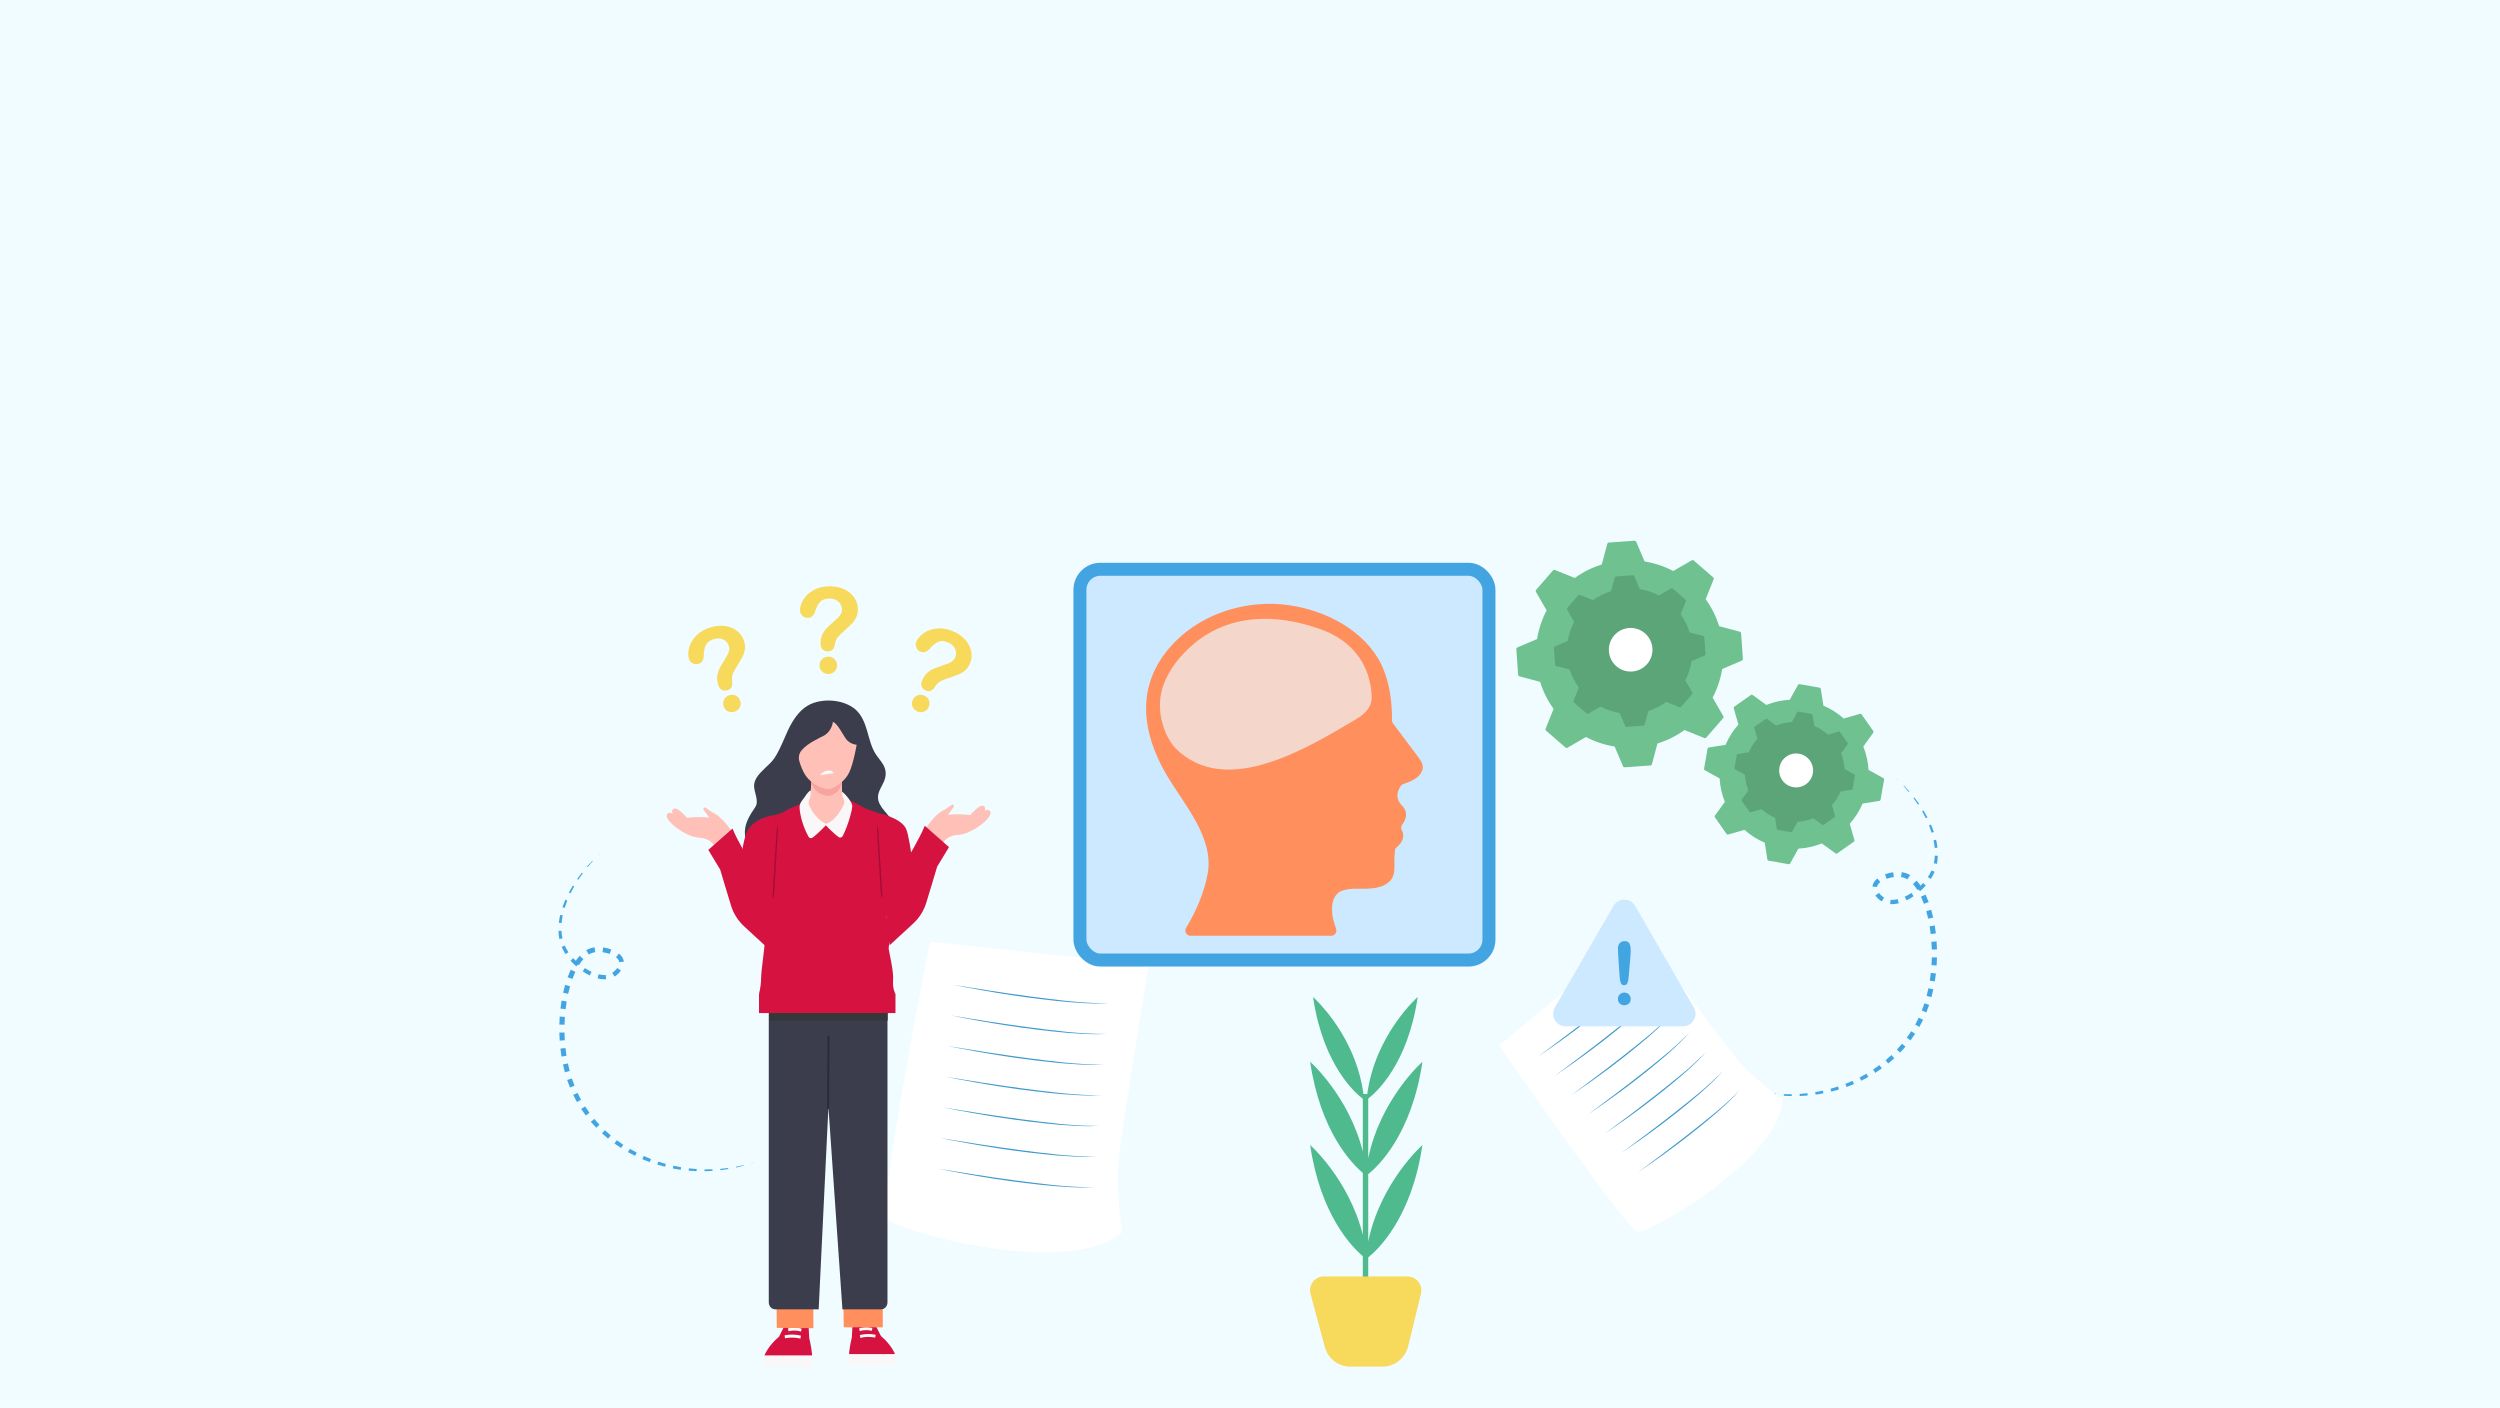 <?xml version="1.0" encoding="UTF-8"?>
<svg id="Layer_1" xmlns="http://www.w3.org/2000/svg" viewBox="0 0 1922.05 1082.35">
  <rect width="1922.05" height="1082.35" fill="#f0fcff"/>
  <g>
    <g>
      <g>
        <polygon points="580.5 893.47 577.66 894.44 577.62 894.32 580.5 893.47" fill="#42a5e2"/>
        <polygon points="571.83 896.2 565.91 897.66 565.78 897.04 571.73 895.82 571.83 896.2" fill="#42a5e2"/>
        <polygon points="559.92 898.81 553.87 899.67 553.77 898.64 559.79 897.99 559.92 898.81" fill="#42a5e2"/>
        <polygon points="547.79 900.22 541.68 900.47 541.68 899.05 547.73 899 547.79 900.22" fill="#42a5e2"/>
        <polygon points="535.56 900.41 529.44 900.04 529.63 898.25 535.64 898.8 535.56 900.41" fill="#42a5e2"/>
        <polygon points="523.35 899.36 517.3 898.35 517.73 896.26 523.65 897.39 523.35 899.36" fill="#42a5e2"/>
        <polygon points="511.31 897.03 505.39 895.4 506.12 893.09 511.88 894.82 511.31 897.03" fill="#42a5e2"/>
        <polygon points="499.56 893.45 493.83 891.21 494.91 888.74 500.46 891.06 499.56 893.45" fill="#42a5e2"/>
        <polygon points="488.24 888.64 482.79 885.77 484.24 883.25 489.5 886.13 488.24 888.64" fill="#42a5e2"/>
        <polygon points="477.51 882.6 472.4 879.14 474.24 876.63 479.15 880.08 477.51 882.6" fill="#42a5e2"/>
        <polygon points="467.5 875.39 462.83 871.36 465.08 868.93 469.55 872.91 467.5 875.39" fill="#42a5e2"/>
        <polygon points="458.4 867.05 454.24 862.47 456.89 860.24 460.86 864.7 458.4 867.05" fill="#42a5e2"/>
        <polygon points="450.38 857.63 446.82 852.57 449.82 850.62 453.2 855.54 450.38 857.63" fill="#42a5e2"/>
        <path d="M443.59,847.28l-1.47-2.73c-.5-.9-.96-1.83-1.42-2.76l3.34-1.59c.43.89.86,1.79,1.33,2.66l1.38,2.64-3.17,1.78Z" fill="#42a5e2"/>
        <polygon points="438.2 836.12 436.05 830.31 439.68 829.12 441.69 834.73 438.2 836.12" fill="#42a5e2"/>
        <polygon points="434.28 824.39 432.83 818.38 436.61 817.58 437.99 823.39 434.28 824.39" fill="#42a5e2"/>
        <polygon points="431.69 812.31 430.86 806.19 434.74 805.76 435.53 811.69 431.69 812.31" fill="#42a5e2"/>
        <polygon points="430.31 800.04 430.03 793.88 433.98 793.8 434.22 799.79 430.31 800.04" fill="#42a5e2"/>
        <polygon points="430.04 787.71 430.32 781.55 434.29 781.83 434 787.81 430.04 787.71" fill="#42a5e2"/>
        <polygon points="430.88 775.4 431.76 769.29 435.67 769.94 434.85 775.87 430.88 775.4" fill="#42a5e2"/>
        <polygon points="432.94 763.22 434.47 757.21 438.25 758.29 436.8 764.07 432.94 763.22" fill="#42a5e2"/>
        <polygon points="436.4 751.3 438.8 745.52 442.32 747.17 440.07 752.64 436.4 751.3" fill="#42a5e2"/>
        <path d="M441.81,739.97c1.13-1.79,2.39-3.53,3.84-5.14l2.86,2.58c-1.26,1.4-2.39,2.97-3.42,4.61l-3.28-2.05Z" fill="#42a5e2"/>
        <path d="M450.7,730.56c.97-.59,2-1.09,3.1-1.47,1.1-.39,2.23-.63,3.34-.77l.51,3.74c-1.81.24-3.41.83-4.95,1.78l-2-3.27Z" fill="#42a5e2"/>
        <path d="M463.7,728.39c2.14.3,4.24.82,6.28,1.57l-1.26,3.43c-1.77-.64-3.64-1.08-5.51-1.32l.49-3.68Z" fill="#42a5e2"/>
        <path d="M475.8,733.13c.9.71,1.75,1.55,2.46,2.59.35.52.66,1.09.9,1.72.26.62.35,1.31.44,1.97l-3.52.27c-.07-.34-.08-.67-.23-.99-.13-.32-.3-.65-.52-.96-.44-.64-1.05-1.24-1.74-1.77l2.22-2.82Z" fill="#42a5e2"/>
        <path d="M477.39,746.2c-1.32,1.86-2.98,3.42-4.92,4.61l-1.79-2.9c1.51-.95,2.86-2.23,3.86-3.69l2.85,1.98Z" fill="#42a5e2"/>
        <path d="M465.98,752.86c-2.25.16-4.45-.13-6.54-.66l.77-3.13c1.84.44,3.71.64,5.51.48l.26,3.31Z" fill="#42a5e2"/>
        <path d="M453.44,749.97c-1.9-.92-3.71-1.99-5.44-3.17l1.68-2.51c1.64,1.08,3.34,2.04,5.1,2.86l-1.34,2.82Z" fill="#42a5e2"/>
        <path d="M443.06,742.96c-1.57-1.38-3.05-2.85-4.44-4.41l2.09-1.89c1.33,1.45,2.75,2.82,4.25,4.09l-1.91,2.21Z" fill="#42a5e2"/>
        <path d="M434.79,733.57l-1.59-2.73c-.28-.45-.49-.93-.71-1.42l-.66-1.44,2.37-.99.63,1.31c.21.44.41.88.68,1.28l1.52,2.49-2.25,1.51Z" fill="#42a5e2"/>
        <path d="M430.05,721.93c-.4-2.06-.62-4.15-.68-6.23l2.29-.09c.1,1.97.35,3.92.77,5.83l-2.38.5Z" fill="#42a5e2"/>
        <path d="M429.64,709.47c.23-2.06.59-4.1,1.05-6.11l1.96.43c-.4,1.95-.7,3.92-.88,5.89l-2.14-.21Z" fill="#42a5e2"/>
        <polygon points="432.4 697.44 434.65 691.71 436.14 692.34 434.13 698 432.4 697.44" fill="#42a5e2"/>
        <polygon points="437.33 686.19 440.38 680.89 441.44 681.52 438.6 686.84 437.33 686.19" fill="#42a5e2"/>
        <polygon points="443.76 675.79 447.41 670.9 448.08 671.41 444.61 676.37 443.76 675.79" fill="#42a5e2"/>
        <polygon points="451.32 666.22 455.46 661.76 455.75 662.02 451.81 666.64 451.32 666.22" fill="#42a5e2"/>
        <polygon points="459.8 657.51 462.01 655.48 459.89 657.6 459.8 657.51" fill="#42a5e2"/>
      </g>
      <g>
        <polygon points="1338.71 835.7 1341.55 836.67 1341.59 836.55 1338.71 835.7" fill="#42a5e2"/>
        <polygon points="1347.39 838.43 1353.3 839.9 1353.43 839.27 1347.48 838.05 1347.39 838.43" fill="#42a5e2"/>
        <polygon points="1359.29 841.05 1365.34 841.9 1365.44 840.88 1359.42 840.22 1359.29 841.05" fill="#42a5e2"/>
        <polygon points="1371.43 842.45 1377.53 842.7 1377.53 841.28 1371.49 841.23 1371.43 842.45" fill="#42a5e2"/>
        <polygon points="1383.65 842.64 1389.77 842.27 1389.59 840.48 1383.57 841.03 1383.65 842.64" fill="#42a5e2"/>
        <polygon points="1395.86 841.6 1401.91 840.58 1401.48 838.49 1395.56 839.62 1395.86 841.6" fill="#42a5e2"/>
        <polygon points="1407.9 839.26 1413.82 837.63 1413.09 835.32 1407.33 837.06 1407.9 839.26" fill="#42a5e2"/>
        <polygon points="1419.65 835.69 1425.38 833.44 1424.3 830.97 1418.76 833.29 1419.65 835.69" fill="#42a5e2"/>
        <polygon points="1430.97 830.87 1436.42 828 1434.97 825.48 1429.71 828.37 1430.97 830.87" fill="#42a5e2"/>
        <polygon points="1441.71 824.84 1446.81 821.37 1444.97 818.87 1440.07 822.31 1441.71 824.84" fill="#42a5e2"/>
        <polygon points="1451.71 817.62 1456.39 813.59 1454.13 811.17 1449.66 815.15 1451.71 817.62" fill="#42a5e2"/>
        <polygon points="1460.81 809.28 1464.97 804.7 1462.33 802.47 1458.36 806.94 1460.81 809.28" fill="#42a5e2"/>
        <polygon points="1468.83 799.87 1472.39 794.8 1469.39 792.85 1466.01 797.77 1468.83 799.87" fill="#42a5e2"/>
        <path d="M1475.62,789.51l1.47-2.73c.5-.9.96-1.83,1.42-2.76l-3.34-1.59c-.43.89-.86,1.79-1.33,2.66l-1.38,2.64,3.17,1.78Z" fill="#42a5e2"/>
        <polygon points="1481.02 778.36 1483.16 772.55 1479.53 771.35 1477.52 776.96 1481.02 778.36" fill="#42a5e2"/>
        <polygon points="1484.94 766.62 1486.38 760.61 1482.6 759.81 1481.22 765.63 1484.94 766.62" fill="#42a5e2"/>
        <polygon points="1487.52 754.54 1488.36 748.42 1484.47 747.99 1483.68 753.93 1487.52 754.54" fill="#42a5e2"/>
        <polygon points="1488.91 742.28 1489.18 736.11 1485.23 736.04 1484.99 742.02 1488.91 742.28" fill="#42a5e2"/>
        <polygon points="1489.18 729.95 1488.9 723.78 1484.92 724.06 1485.21 730.04 1489.18 729.95" fill="#42a5e2"/>
        <polygon points="1488.33 717.64 1487.46 711.52 1483.54 712.17 1484.36 718.1 1488.33 717.64" fill="#42a5e2"/>
        <polygon points="1486.27 705.45 1484.74 699.44 1480.96 700.52 1482.41 706.31 1486.27 705.45" fill="#42a5e2"/>
        <polygon points="1482.81 693.53 1480.41 687.75 1476.89 689.41 1479.14 694.87 1482.81 693.53" fill="#42a5e2"/>
        <path d="M1477.41,682.2c-1.13-1.79-2.39-3.53-3.84-5.14l-2.86,2.58c1.26,1.4,2.39,2.97,3.42,4.61l3.28-2.05Z" fill="#42a5e2"/>
        <path d="M1468.51,672.79c-.97-.59-2-1.09-3.1-1.47-1.1-.39-2.23-.63-3.34-.77l-.51,3.74c1.81.24,3.41.83,4.95,1.78l2-3.27Z" fill="#42a5e2"/>
        <path d="M1455.51,670.62c-2.14.3-4.24.82-6.28,1.57l1.26,3.43c1.77-.64,3.64-1.08,5.51-1.32l-.49-3.68Z" fill="#42a5e2"/>
        <path d="M1443.41,675.36c-.9.71-1.75,1.55-2.46,2.59-.35.52-.66,1.09-.9,1.72-.26.62-.35,1.31-.44,1.97l3.52.27c.07-.34.08-.67.23-.99.13-.32.3-.65.52-.96.44-.64,1.05-1.24,1.74-1.77l-2.22-2.82Z" fill="#42a5e2"/>
        <path d="M1441.82,688.43c1.32,1.86,2.98,3.42,4.92,4.61l1.79-2.9c-1.51-.95-2.86-2.23-3.86-3.69l-2.85,1.98Z" fill="#42a5e2"/>
        <path d="M1453.23,695.1c2.25.16,4.45-.13,6.54-.66l-.77-3.13c-1.84.44-3.71.64-5.51.48l-.26,3.31Z" fill="#42a5e2"/>
        <path d="M1465.77,692.2c1.9-.92,3.71-1.99,5.44-3.17l-1.68-2.51c-1.64,1.08-3.34,2.04-5.1,2.86l1.34,2.82Z" fill="#42a5e2"/>
        <path d="M1476.16,685.19c1.57-1.38,3.05-2.85,4.44-4.41l-2.09-1.89c-1.33,1.45-2.75,2.82-4.25,4.09l1.91,2.21Z" fill="#42a5e2"/>
        <path d="M1484.42,675.8l1.59-2.73c.28-.45.49-.93.71-1.42l.66-1.44-2.37-.99-.63,1.31c-.21.44-.41.88-.68,1.28l-1.52,2.49,2.25,1.51Z" fill="#42a5e2"/>
        <path d="M1489.16,664.16c.4-2.06.62-4.15.68-6.23l-2.29-.09c-.1,1.97-.35,3.92-.77,5.83l2.38.5Z" fill="#42a5e2"/>
        <path d="M1489.58,651.71c-.23-2.06-.59-4.1-1.05-6.11l-1.96.43c.4,1.95.7,3.92.88,5.89l2.14-.21Z" fill="#42a5e2"/>
        <polygon points="1486.81 639.67 1484.57 633.94 1483.07 634.57 1485.08 640.23 1486.81 639.67" fill="#42a5e2"/>
        <polygon points="1481.88 628.42 1478.83 623.12 1477.77 623.75 1480.62 629.07 1481.88 628.42" fill="#42a5e2"/>
        <polygon points="1475.45 618.02 1471.8 613.13 1471.13 613.64 1474.6 618.61 1475.45 618.02" fill="#42a5e2"/>
        <polygon points="1467.9 608.45 1463.75 603.99 1463.46 604.26 1467.41 608.87 1467.9 608.45" fill="#42a5e2"/>
        <polygon points="1459.41 599.74 1457.2 597.71 1459.32 599.83 1459.41 599.74" fill="#42a5e2"/>
      </g>
    </g>
    <g>
      <g>
        <path d="M714.98,723.97s-40.04,203.75-33.83,212.72c6.22,8.97,141.32,47.42,181.74,10.36,0,0-5.38-31.04-2.73-56.43,2.65-25.4,23.03-148.74,23.03-148.74l-168.21-17.91Z" fill="#fff"/>
        <g>
          <path d="M731.99,757.01c19.46,3.14,40.58,6.54,60.04,9.11,20.05,2.6,40.18,5.36,60.43,5.2-2.53.09-5.06.21-7.59.24-7.1-.02-15.74-.47-22.77-1.09-30.27-2.69-60.32-7.53-90.11-13.47h0Z" fill="#3e99cc"/>
          <path d="M730.09,780.58c19.46,3.14,40.58,6.54,60.04,9.11,20.05,2.6,40.18,5.36,60.43,5.2-2.53.09-5.06.21-7.59.24-7.1-.02-15.74-.47-22.77-1.09-30.27-2.69-60.32-7.53-90.11-13.47h0Z" fill="#3e99cc"/>
          <path d="M728.19,804.15c19.46,3.14,40.58,6.54,60.04,9.11,20.05,2.6,40.18,5.36,60.43,5.2-2.53.09-5.06.21-7.59.24-7.1-.02-15.74-.47-22.77-1.08-30.27-2.69-60.32-7.53-90.11-13.47h0Z" fill="#3e99cc"/>
          <path d="M726.3,827.73c19.46,3.14,40.58,6.54,60.04,9.11,20.05,2.6,40.18,5.36,60.43,5.2-2.53.09-5.06.21-7.59.24-7.1-.02-15.74-.47-22.77-1.08-30.27-2.69-60.32-7.53-90.11-13.47h0Z" fill="#3e99cc"/>
          <path d="M724.4,851.3c19.46,3.14,40.58,6.54,60.04,9.11,20.05,2.6,40.18,5.36,60.43,5.2-2.53.09-5.06.21-7.59.24-7.1-.02-15.74-.47-22.77-1.08-30.27-2.69-60.32-7.53-90.11-13.47h0Z" fill="#3e99cc"/>
          <path d="M722.51,874.88c19.46,3.14,40.58,6.54,60.04,9.11,20.05,2.6,40.18,5.36,60.43,5.2-2.53.09-5.06.21-7.59.24-7.1-.02-15.74-.47-22.77-1.08-30.27-2.69-60.32-7.53-90.11-13.47h0Z" fill="#3e99cc"/>
          <path d="M720.61,898.45c19.46,3.14,40.58,6.54,60.04,9.11,20.05,2.6,40.18,5.36,60.43,5.2-2.53.09-5.06.21-7.59.24-7.1-.02-15.74-.47-22.77-1.08-30.27-2.69-60.32-7.53-90.11-13.47h0Z" fill="#3e99cc"/>
        </g>
      </g>
      <g>
        <path d="M1152.53,803.72s97.65,141.67,106.57,143.18c8.92,1.51,109.91-56.36,111.33-101.78,0,0-21.52-14.77-35.05-31.04-13.53-16.27-74.88-99.75-74.88-99.75l-107.98,89.39Z" fill="#fff"/>
        <g>
          <path d="M1181.96,812.76c13.08-9.77,27.32-20.34,40.1-30.4,13.15-10.38,26.44-20.71,38.11-32.76-1.4,1.56-2.79,3.13-4.24,4.66-4.1,4.22-9.37,9.09-13.79,12.91-19.09,16.42-39.36,31.44-60.18,45.59h0Z" fill="#3e99cc"/>
          <path d="M1194.84,827.53c13.08-9.77,27.32-20.34,40.1-30.4,13.15-10.38,26.44-20.71,38.11-32.76-1.4,1.56-2.79,3.13-4.24,4.66-4.1,4.22-9.37,9.09-13.79,12.91-19.09,16.42-39.36,31.44-60.18,45.59h0Z" fill="#3e99cc"/>
          <path d="M1207.72,842.29c13.08-9.77,27.32-20.34,40.1-30.4,13.15-10.38,26.44-20.71,38.11-32.76-1.4,1.56-2.79,3.13-4.24,4.66-4.1,4.22-9.37,9.09-13.79,12.91-19.09,16.42-39.36,31.44-60.18,45.59h0Z" fill="#3e99cc"/>
          <path d="M1220.61,857.06c13.08-9.77,27.32-20.34,40.1-30.4,13.15-10.38,26.44-20.71,38.11-32.76-1.4,1.56-2.79,3.13-4.24,4.66-4.1,4.22-9.37,9.09-13.79,12.91-19.09,16.42-39.36,31.44-60.18,45.59h0Z" fill="#3e99cc"/>
          <path d="M1233.49,871.83c13.08-9.77,27.32-20.34,40.1-30.4,13.15-10.38,26.44-20.71,38.11-32.76-1.4,1.56-2.79,3.13-4.24,4.66-4.1,4.22-9.37,9.09-13.79,12.91-19.09,16.42-39.36,31.44-60.18,45.59h0Z" fill="#3e99cc"/>
          <path d="M1246.37,886.6c13.08-9.77,27.32-20.34,40.1-30.4,13.15-10.38,26.44-20.71,38.11-32.76-1.4,1.56-2.79,3.13-4.24,4.66-4.1,4.22-9.37,9.09-13.79,12.91-19.09,16.42-39.36,31.44-60.18,45.59h0Z" fill="#3e99cc"/>
          <path d="M1259.26,901.37c13.08-9.77,27.32-20.34,40.1-30.4,13.15-10.38,26.44-20.71,38.11-32.76-1.4,1.56-2.79,3.13-4.24,4.66-4.1,4.22-9.37,9.09-13.79,12.91-19.09,16.42-39.36,31.44-60.18,45.59h0Z" fill="#3e99cc"/>
        </g>
      </g>
    </g>
    <g>
      <path d="M1240.48,696.48l-45.11,78.13c-3.7,6.41.93,14.43,8.33,14.43h90.21c7.4,0,12.03-8.01,8.33-14.43l-45.11-78.13c-3.7-6.41-12.96-6.41-16.66,0Z" fill="#cce9ff"/>
      <path d="M1245.23,751.43l-1.04-15.6c-.2-3.04-.29-5.22-.29-6.55,0-1.8.47-3.21,1.42-4.22s2.19-1.51,3.73-1.51c1.87,0,3.12.65,3.75,1.94.63,1.29.94,3.15.94,5.59,0,1.43-.08,2.89-.23,4.36l-1.4,16.06c-.15,1.91-.48,3.38-.98,4.4-.5,1.02-1.33,1.53-2.48,1.53s-1.99-.49-2.44-1.48c-.46-.99-.78-2.49-.98-4.51ZM1248.84,772.86c-1.32,0-2.48-.43-3.47-1.29-.99-.86-1.48-2.06-1.48-3.6,0-1.35.47-2.49,1.42-3.44s2.1-1.42,3.47-1.42,2.54.47,3.5,1.42c.97.94,1.45,2.09,1.45,3.44,0,1.52-.49,2.72-1.47,3.58-.98.87-2.12,1.3-3.42,1.3Z" fill="#42a5e2"/>
    </g>
    <g>
      <g>
        <g>
          <g>
            <g>
              <rect x="652.83" y="1041.05" width="35.27" height="8.33" fill="#f9f7f7"/>
              <path d="M654.91,1028.2l.58-10.91s3.25-3.3,7.89-3.3,8.93,3.3,8.93,3.3l4.99,9.89c8.12,6.79,10.79,13.87,10.79,13.87h-35.27v-.89c.58-6.02,2.09-11.96,2.09-11.96Z" fill="#d61241"/>
            </g>
            <path d="M661.43,1028.6c6.27-1.56,11.33-.23,11.39-.21l.41-2.15c-.22-.06-5.51-1.46-12.16.2l.37,2.16Z" fill="#fcfcfc"/>
            <path d="M660.96,1023.36c5.11-1.52,9.23-.19,9.28-.18l.49-2.13c-.19-.06-4.64-1.49-10.21.17l.44,2.14Z" fill="#fcfcfc"/>
          </g>
          <path d="M678.6,995.14l.11,25.35-30.04-.04-.31-25.47c5.19-.08,24.02.07,30.23.17Z" fill="#ff8f5c"/>
          <g>
            <g>
              <rect x="587.73" y="1042.06" width="36.58" height="8.64" fill="#f9f7f7"/>
              <path d="M622.14,1028.73l-.6-11.31s-3.37-3.43-8.18-3.43-9.27,3.43-9.27,3.43l-5.17,10.26c-8.42,7.04-11.19,14.38-11.19,14.38h36.58v-.93c-.6-6.24-2.17-12.4-2.17-12.4Z" fill="#d61241"/>
            </g>
            <path d="M615.39,1029.14c-6.5-1.62-11.75-.23-11.81-.22l-.42-2.23c.23-.06,5.71-1.52,12.62.21l-.39,2.24Z" fill="#fffffe"/>
            <path d="M615.86,1023.71c-5.3-1.58-9.58-.2-9.62-.19l-.51-2.21c.19-.06,4.81-1.55,10.59.17l-.46,2.22Z" fill="#fffffe"/>
          </g>
          <path d="M625.27,997.69l.09,23.46-28.14-.27-.27-23.39c4.58-.07,22.84.11,28.32.2Z" fill="#ff8f5c"/>
          <g>
            <path d="M677.43,1006.63h-29.76l-10.76-155.41-7.5,155.41h-33.49c-2.69,0-4.87-2.4-4.87-5.36v-228.82c0-2.96,2.18-5.36,4.87-5.36h81.51c2.69,0,4.87,2.4,4.87,5.36v228.82c0,2.96-2.18,5.36-4.87,5.36Z" fill="#3b3d4c"/>
            <line x1="636.96" y1="796.16" x2="636.66" y2="852.48" fill="none" stroke="#2b2b35" stroke-miterlimit="10" stroke-width="1.5"/>
            <path d="M596.61,767.23h80.5c2.96,0,5.37,2.41,5.37,5.37v12.05h-91.24v-12.05c0-2.96,2.41-5.37,5.37-5.37Z" fill="#35383a"/>
          </g>
        </g>
        <g>
          <path d="M620.89,542.56c-6.94,4.15-11.65,11.58-15.14,19.02-2.81,5.99-5.12,12.23-8.38,18.01-1.55,2.74-3.21,5.27-5.5,7.4-2.42,2.25-4.87,4.64-7.15,7.03-2.42,2.53-4.53,5.6-4.9,9.08-.63,5.89,4.32,12.39.66,17.72-3.8,5.53-7.58,11.49-7.82,18.41-.26,7.5,3.87,14.66,9.55,19.56s12.79,7.83,19.93,10.14c12.86,4.18,26.51,6.63,39.94,5.04,13.43-1.59,26.67-7.54,35.3-17.96,2.83-3.41,5.52-6.28,7.52-10.24,1.99-3.96,2.91-8.65,1.53-12.86-1.22-3.71-4.05-6.61-6.56-9.6-2.51-2.99-4.88-6.47-4.86-10.38.02-4.54,3.07-8.3,4.7-12.34,1.81-4.49,1.69-8.79-.85-12.99-1.66-2.75-3.88-5.13-5.61-7.84-3.39-5.3-4.78-11.59-6.53-17.63-1.75-6.04-4.08-12.23-8.77-16.43-8.49-7.61-23.58-8.97-33.88-4.73-1.1.45-2.15.98-3.15,1.58Z" fill="#3b3d4c"/>
          <path d="M596.31,626.52s-13.96.94-20.85,10.86c-6.88,9.92-8.1,55.07-8.1,55.07,0,0,34.01,9.31,33.81,8.5-.2-.81-4.87-74.43-4.87-74.43Z" fill="#d61241"/>
          <path d="M675.68,625.16s17.09,3.68,20.91,12.02c3.82,8.34,8,52.84,8,52.84l-36.85,21.9,7.94-86.77Z" fill="#d61241"/>
          <g>
            <path d="M583.54,764.06v14.83h104.92v-14.83s-61.22-20.6-104.92,0Z" fill="#d61241"/>
            <path d="M621.59,613.75s-5.96,4.31-9.22,5.67c-3.26,1.36-5.46,1.94-8.18,3.85-2.72,1.9-7.88,3.26-7.88,3.26,0,0,.36,53.37-1.09,63.06-1.44,9.69-8.43,22.56-9.24,27.45-.82,4.89,1.9,4.08,1.9,7.88s-2.73,21.41-2.73,27.38-1.62,11.76-1.62,11.76h104.92s-2.37-3.62-1.83-10.41c.54-6.8-2.79-20.3-3.34-23.84-.54-3.53,2.99-9.24,1.09-16.04-1.9-6.8-4.62-11.69-4.62-17.12s-4.08-71.49-4.08-71.49c0,0-5.84-1.73-9.88-3.4-2.39-.98-4.87-3.19-15.94-8.02-14.41,4.35-28.27,0-28.27,0Z" fill="#d61241"/>
            <path d="M678.1,684.24c-.09-1.73-.19-3.46-.28-5.18-.19-3.53-.4-7.06-.62-10.6-.43-7.07-.91-14.13-1.37-21.19-.13-1.95-.24-3.91-.38-5.86-.14-1.98-.23-3.98-.59-5.94-.06-.33-.53-.22-.55.07-.11,1.8.02,3.61.11,5.41.09,1.73.2,3.46.3,5.18.2,3.53.42,7.06.61,10.6.39,7.07.8,14.13,1.28,21.19.13,1.95.27,3.91.4,5.86l.2,2.93c.07,1.01.1,2.04.36,3.02.11.41.64.27.69-.09.23-1.76-.05-3.64-.15-5.41Z" fill="#a30d38"/>
          </g>
          <path d="M687.42,686.55c1.83-10.66,16.53-37.04,21.69-45.01,2.27-4.91,9.78-16.1,17.88-19.42l4.64-3.28c1.03-.73,2.29.54,1.56,1.56l-4.35,6.1c8.49-1.12,17.06.13,17.06.13,0,0,6.44-7.42,9.41-7.19,3.25.25,1.67,4.01,1.67,4.01,0,0,2.21-1.67,4.04.07,4.18,3.97-14.34,18.45-25.09,18.39-2.08-.01-10.03,1.71-11.8,8.28-5.14,19.07-12.07,58.36-27.63,58.44-11.18.06-10.52-13.77-9.09-22.07Z" fill="#ffc0b8"/>
          <g>
            <g>
              <path d="M624.64,607.72c-1.62-.72-3.96,1.8-5.22,3.96-1.26,2.16-4.5,5.04-4.68,8.28-.17,3.06,1.26,13.16,6.87,23.36.61,1.11,2.05,1.43,3.08.69,3.9-2.79,10.21-9.48,10.21-9.48,0,0,5.64,6.04,9.87,9.03,1.04.74,2.5.39,3.09-.74,4.3-8.32,7.38-20.23,7.38-23.23,0-3.24-7.92-12.78-10.8-12.24-2.88.54-19.79.36-19.79.36Z" fill="#f9f7f7"/>
              <path d="M648.55,618.99c-2.15,4.41-6.82,12.29-13.43,14.38-6.59-2.82-10.79-9.58-12.83-13.71-.78-1.58-.78-3.43.01-5,.39-.77.73-1.9.84-3.54.11-1.54.23-3.7.35-5.88.23-4.19.43-8.43.43-8.43h23.49s-.14,5.31-.09,9.62c.02,2.08.09,3.93.25,4.84.17,1.03.53,1.93.92,2.66.83,1.57.85,3.45.07,5.05Z" fill="#ffc0b8"/>
              <path d="M638.7,611.54c-.74.21-1.47.34-2.18.37-2.02-.26-3.91-.84-5.62-1.62-4.52-2.03-7.32-6.63-7.07-11.58.06-1.16.09-1.89.09-1.89h23.49s-.04,1.4-.07,3.34c-.08,5.28-3.57,9.95-8.65,11.38Z" fill="#f7a39f"/>
            </g>
            <g>
              <path d="M616.29,576.84c-1.95,2.3-2.6,5.45-1.75,8.35.94,3.23,2.6,7.93,5.06,11.4,4.13,5.82,12.1,10.04,16.98,10.04s13.04-5.91,16.32-12.76c3.28-6.85,5.72-21.29,5.72-21.29,0,0-5.53-.28-8.63-5.07-3.1-4.78-6.38-11.35-9.66-12.57-.19,3-2.44,8.16-6.66,10.51-3.38,1.88-12.49,5.63-17.38,11.39Z" fill="#ffc0b8"/>
              <path d="M630.57,596.02l10.52-1.65s-1.14-2.18-4.06-2.03c-4.76.25-6.47,3.68-6.47,3.68Z" fill="#f9f7f7"/>
            </g>
          </g>
        </g>
        <path d="M679.54,690.71l4.48,35.95,18-16.57c4.79-4.41,8.3-10.02,10.18-16.25l8.27-27.48,9.12-15.08-18.6-16.41c-4.17,10.02-12.06,23.31-20.94,38.18,1.31.9-10.5,15.6-10.5,17.67Z" fill="#d61241"/>
        <path d="M586.73,688.7c-1.83-10.66-16.53-37.04-21.69-45.01-2.27-4.91-9.78-16.1-17.88-19.42l-4.64-3.28c-1.03-.73-2.29.54-1.56,1.56l4.35,6.1c-8.49-1.12-17.06.13-17.06.13,0,0-6.44-7.42-9.41-7.19-3.25.25-1.67,4.01-1.67,4.01,0,0-2.21-1.67-4.04.07-4.18,3.97,14.34,18.45,25.09,18.39,2.08-.01,10.03,1.71,11.8,8.28,5.14,19.07,12.07,58.36,27.63,58.44,11.18.06,10.52-13.77,9.09-22.07Z" fill="#ffc0b8"/>
        <path d="M594.24,684.35c.09-1.73.19-3.46.28-5.18.19-3.53.4-7.06.62-10.6.43-7.07.91-14.13,1.37-21.19.13-1.95.24-3.91.38-5.86.14-1.98.23-3.98.59-5.94.06-.33.53-.22.55.07.11,1.8-.02,3.61-.11,5.41-.09,1.73-.2,3.46-.3,5.18-.2,3.53-.42,7.06-.61,10.6-.39,7.07-.8,14.13-1.28,21.19-.13,1.95-.27,3.91-.4,5.86l-.2,2.93c-.07,1.01-.1,2.04-.36,3.02-.11.41-.64.27-.69-.09-.23-1.76.05-3.64.15-5.41Z" fill="#a30d38"/>
        <path d="M594.61,692.85l-4.48,35.95-18-16.57c-4.79-4.41-8.3-10.02-10.18-16.25l-8.27-27.48-9.12-15.08,18.6-16.41c4.17,10.02,12.06,23.31,20.94,38.18-1.31.9,10.5,15.6,10.5,17.67Z" fill="#d61241"/>
      </g>
      <path d="M529.74,506.79c-.82-2.7-.78-5.7.11-8.99.89-3.29,2.73-6.36,5.5-9.18,2.77-2.83,6.38-4.91,10.81-6.26,4.12-1.25,7.99-1.59,11.6-1.03,3.61.56,6.68,1.89,9.19,3.98,2.51,2.09,4.23,4.67,5.16,7.74.73,2.42.88,4.68.45,6.8-.43,2.12-1.12,4.04-2.07,5.77-.95,1.73-2.7,4.69-5.25,8.87-.7,1.17-1.24,2.18-1.62,3.03-.38.84-.63,1.59-.74,2.23-.12.64-.17,1.26-.16,1.86.01.6.07,1.65.18,3.13.36,3.12-.89,5.11-3.73,5.97-1.48.45-2.87.34-4.17-.32-1.3-.66-2.24-1.94-2.82-3.85-.72-2.39-.98-4.57-.77-6.54.21-1.97.72-3.8,1.54-5.49.82-1.69,1.99-3.76,3.52-6.21,1.34-2.14,2.29-3.74,2.85-4.8.56-1.06.97-2.16,1.23-3.33.25-1.16.2-2.33-.15-3.49-.69-2.27-2.12-3.94-4.28-4.98-2.17-1.05-4.58-1.17-7.25-.36-3.13.95-5.19,2.43-6.19,4.46-1,2.03-1.54,4.73-1.64,8.11,0,3.5-1.34,5.67-4.04,6.48-1.59.48-3.1.33-4.54-.46-1.43-.79-2.35-1.84-2.75-3.15ZM564.7,547.2c-1.73.53-3.42.42-5.05-.31-1.63-.73-2.76-2.1-3.37-4.12-.54-1.79-.37-3.49.51-5.09.88-1.6,2.23-2.68,4.05-3.23,1.79-.54,3.48-.39,5.07.46,1.59.85,2.66,2.17,3.2,3.96.6,1.99.44,3.75-.5,5.27-.93,1.52-2.24,2.54-3.92,3.05Z" fill="#f7d95c"/>
      <path d="M615.04,469.42c0-2.82.89-5.68,2.7-8.58,1.8-2.9,4.44-5.3,7.91-7.21,3.47-1.91,7.52-2.87,12.15-2.88,4.31,0,8.11.78,11.41,2.36,3.3,1.58,5.85,3.74,7.65,6.46,1.8,2.73,2.71,5.7,2.72,8.9,0,2.52-.5,4.74-1.52,6.64-1.02,1.9-2.23,3.55-3.64,4.93-1.41,1.38-3.93,3.71-7.58,6.99-1.01.92-1.82,1.73-2.42,2.43-.61.7-1.06,1.34-1.35,1.92-.3.58-.52,1.16-.69,1.74-.16.58-.4,1.6-.73,3.05-.56,3.09-2.32,4.64-5.29,4.64-1.54,0-2.84-.5-3.9-1.5-1.06-1.01-1.59-2.5-1.59-4.49,0-2.49.37-4.66,1.14-6.48.77-1.83,1.79-3.43,3.06-4.82,1.27-1.38,2.99-3.03,5.16-4.93,1.9-1.67,3.27-2.93,4.11-3.77.84-.85,1.55-1.79,2.13-2.83.58-1.04.86-2.17.86-3.39,0-2.38-.89-4.38-2.66-6.01-1.77-1.63-4.05-2.44-6.84-2.43-3.27,0-5.67.84-7.21,2.49-1.54,1.65-2.84,4.08-3.9,7.29-1,3.36-2.91,5.04-5.73,5.05-1.66,0-3.07-.58-4.21-1.75-1.15-1.17-1.72-2.44-1.72-3.8ZM636.89,518.18c-1.81,0-3.39-.58-4.75-1.75-1.35-1.17-2.03-2.81-2.04-4.92,0-1.87.64-3.45,1.95-4.73,1.3-1.28,2.9-1.92,4.81-1.93,1.87,0,3.45.63,4.73,1.9,1.28,1.27,1.92,2.85,1.93,4.72,0,2.08-.66,3.71-1.99,4.9-1.33,1.19-2.88,1.79-4.63,1.79Z" fill="#f7d95c"/>
      <path d="M705.32,546.99c-1.67-.71-2.89-1.87-3.68-3.47-.79-1.61-.77-3.38.06-5.32.73-1.72,1.95-2.92,3.65-3.58,1.7-.67,3.43-.63,5.18.11,1.72.73,2.92,1.93,3.6,3.61.68,1.67.65,3.37-.08,5.09-.81,1.91-2.06,3.16-3.76,3.73-1.69.57-3.35.52-4.96-.17ZM704.37,493.56c1.1-2.6,3.05-4.88,5.85-6.83,2.8-1.96,6.17-3.13,10.11-3.53,3.94-.39,8.04.31,12.31,2.12,3.96,1.68,7.15,3.9,9.57,6.65,2.41,2.75,3.91,5.73,4.5,8.95.59,3.22.25,6.3-1,9.25-.99,2.32-2.32,4.16-4,5.51-1.69,1.35-3.45,2.38-5.29,3.1-1.84.72-5.08,1.87-9.71,3.45-1.29.45-2.35.88-3.18,1.29-.83.4-1.5.81-2,1.23-.5.42-.94.86-1.31,1.33-.38.47-1,1.31-1.87,2.52-1.73,2.62-3.95,3.35-6.69,2.2-1.42-.6-2.42-1.58-3-2.92-.58-1.34-.48-2.93.3-4.76.97-2.3,2.17-4.13,3.6-5.51,1.42-1.38,2.99-2.46,4.71-3.23,1.71-.77,3.94-1.61,6.68-2.51,2.4-.79,4.15-1.41,5.26-1.86,1.11-.45,2.13-1.04,3.07-1.77.94-.73,1.65-1.66,2.12-2.78.93-2.19.9-4.38-.09-6.57-.99-2.19-2.77-3.83-5.34-4.92-3.01-1.28-5.54-1.46-7.61-.54-2.07.91-4.22,2.64-6.45,5.17-2.24,2.7-4.66,3.49-7.25,2.39-1.53-.65-2.59-1.74-3.19-3.26-.59-1.53-.62-2.92-.09-4.17Z" fill="#f7d95c"/>
    </g>
    <g>
      <rect x="830.28" y="437.67" width="314.45" height="300.44" rx="15.76" ry="15.76" fill="#cce9ff" stroke="#42a5e2" stroke-miterlimit="10" stroke-width="10"/>
      <g>
        <path d="M1023.45,719.43h-108.16c-3.1,0-4.99-3.37-3.4-6.03,7.75-12.93,14.13-27.52,16.67-42.13,4.83-27.83-19.01-53.67-32.12-76.31-18.95-32.72-22.93-67.93,3.4-97.75,20.95-23.73,53.8-35.21,85.04-32.61,28.45,2.36,60,16.71,74.84,42.03,9.64,16.45,10.66,37.61,10.46,47.07-.02.89.26,1.77.79,2.48,3.81,5.07,19.37,25.78,19.63,26.17,2.23,3.4,4.49,6.45,2.52,10.74-2.55,5.56-8.78,7.76-14.2,9.67-.76.27-1.41.75-1.89,1.4-1.8,2.46-5.4,8.93.87,15.2,5.54,5.54,2.51,11.5.15,14.62-.95,1.26-1.08,2.95-.32,4.33,1.52,2.77,2.64,7.93-4.61,13.7-.78.62-.79,3.71-.88,4.54-1.02,9.22,2.62,18.19-7.47,23.67-4.54,2.46-9.87,2.96-15.03,3.05-5.78.1-11.79-.45-17.38,1.33-8.65,2.75-9.14,13.51-7.62,20.96.59,2.91,1.46,5.76,2.46,8.56,0,.02.01.03.02.05.91,2.57-1.03,5.27-3.76,5.27Z" fill="#ff8f5c"/>
        <path d="M1051.28,545.7c2.2-2.84,3.54-6.26,3.32-10.59-1.27-24.91-15.35-42.78-39.39-51.38-33.89-12.13-71.19-12.4-99.62,13.2-7.15,6.44-17.12,17.1-21.77,31.69-5.8,18.18,1.63,38.83,11.03,47.74,32.04,30.39,79.39,9.18,112.35-8.69,6.62-3.59,13.04-7.51,19.55-11.29,5.1-2.95,10.97-6.05,14.55-10.68Z" fill="#f4d6cb"/>
      </g>
    </g>
    <g>
      <g>
        <path d="M1268.83,588.51c.58-.04,1.06-.44,1.21-1l4.25-15.89c7.34-2.27,14.36-5.73,20.77-10.36l15.24,6.14c.53.22,1.15.07,1.53-.37l12.93-14.89c.38-.44.44-1.06.15-1.56l-8.22-14.23c3.68-6.99,6.12-14.43,7.34-22.02l15.13-6.44c.53-.23.86-.76.82-1.34l-1.39-19.68c-.04-.57-.44-1.06-1-1.21l-15.89-4.25c-2.27-7.34-5.73-14.36-10.36-20.77l6.14-15.24c.22-.53.07-1.15-.37-1.53l-14.9-12.93c-.44-.38-1.06-.44-1.56-.15l-14.23,8.22c-6.99-3.68-14.43-6.12-22.02-7.34l-6.44-15.13c-.23-.53-.76-.86-1.34-.82l-19.68,1.39c-.57.04-1.06.44-1.21,1l-4.25,15.89c-7.34,2.27-14.36,5.73-20.77,10.36l-15.24-6.14c-.53-.22-1.15-.07-1.53.37l-12.93,14.9c-.38.44-.44,1.06-.15,1.56l8.22,14.23c-3.68,6.99-6.12,14.43-7.34,22.02l-15.13,6.44c-.53.23-.86.76-.82,1.34l1.39,19.68c.04.57.44,1.06,1,1.21l15.89,4.25c2.27,7.34,5.73,14.36,10.36,20.77l-6.14,15.24c-.22.53-.07,1.15.37,1.53l14.9,12.93c.44.38,1.06.44,1.56.15l14.23-8.22c6.99,3.68,14.43,6.12,22.02,7.34l6.44,15.13c.23.53.76.86,1.34.82l19.68-1.39Z" fill="#6fc190"/>
        <path d="M1263.62,557.87c.38-.03.71-.3.81-.67l2.85-10.63c4.91-1.52,9.61-3.84,13.9-6.93l10.2,4.11c.36.14.77.05,1.02-.25l8.65-9.97c.25-.29.29-.71.1-1.04l-5.5-9.52c2.47-4.68,4.1-9.66,4.91-14.73l10.13-4.31c.36-.15.57-.51.55-.9l-.93-13.17c-.03-.38-.3-.71-.67-.81l-10.63-2.85c-1.52-4.91-3.84-9.61-6.93-13.9l4.11-10.2c.14-.36.05-.77-.25-1.02l-9.97-8.65c-.29-.25-.71-.29-1.04-.1l-9.52,5.5c-4.68-2.47-9.66-4.1-14.73-4.91l-4.31-10.13c-.15-.35-.51-.57-.9-.55l-13.17.93c-.38.03-.71.3-.81.67l-2.85,10.63c-4.91,1.52-9.61,3.84-13.9,6.93l-10.2-4.11c-.36-.14-.77-.05-1.02.25l-8.65,9.97c-.25.29-.29.71-.1,1.04l5.5,9.52c-2.47,4.68-4.1,9.66-4.91,14.73l-10.13,4.31c-.35.15-.57.51-.55.9l.93,13.17c.03.38.3.71.67.81l10.63,2.85c1.52,4.91,3.84,9.61,6.93,13.9l-4.11,10.2c-.14.36-.05.77.25,1.02l9.97,8.65c.29.25.71.29,1.04.1l9.52-5.5c4.68,2.47,9.66,4.1,14.73,4.91l4.31,10.13c.15.35.51.57.9.55l13.17-.93Z" fill="#5ba579"/>
        <circle cx="1253.68" cy="499.54" r="16.77" fill="#fff"/>
      </g>
      <g>
        <path d="M1375.15,664.42c.45.08.9-.14,1.13-.54l6.34-11.44c6.1-.34,12.19-1.66,18.02-4l10.58,7.67c.37.27.87.27,1.25,0l12.84-9.01c.38-.26.54-.74.42-1.18l-3.61-12.56c4.19-4.69,7.5-9.96,9.9-15.58l12.92-2.06c.45-.07.81-.42.89-.88l2.71-15.45c.08-.45-.14-.9-.54-1.13l-11.44-6.34c-.34-6.1-1.66-12.19-4-18.02l7.67-10.58c.27-.37.27-.87,0-1.25l-9.01-12.85c-.26-.38-.74-.54-1.18-.42l-12.56,3.61c-4.69-4.19-9.96-7.5-15.58-9.9l-2.06-12.92c-.07-.45-.42-.81-.88-.89l-15.45-2.71c-.45-.08-.9.14-1.13.54l-6.34,11.44c-6.1.34-12.19,1.66-18.02,4l-10.58-7.67c-.37-.27-.87-.27-1.25,0l-12.84,9.01c-.38.26-.54.74-.42,1.18l3.61,12.56c-4.19,4.69-7.5,9.96-9.9,15.58l-12.92,2.06c-.45.07-.81.42-.89.88l-2.71,15.45c-.08.45.14.9.54,1.13l11.44,6.34c.34,6.1,1.66,12.19,4,18.02l-7.67,10.58c-.27.37-.27.87,0,1.25l9.01,12.84c.26.38.74.54,1.18.42l12.56-3.61c4.69,4.19,9.96,7.5,15.58,9.9l2.06,12.92c.07.45.42.81.88.89l15.45,2.71Z" fill="#6fc190"/>
        <path d="M1377.02,639.77c.3.05.6-.09.75-.36l4.24-7.66c4.08-.23,8.15-1.11,12.06-2.68l7.08,5.13c.25.18.58.18.83,0l8.6-6.03c.25-.18.36-.49.28-.79l-2.41-8.41c2.8-3.14,5.02-6.67,6.63-10.43l8.64-1.38c.3-.05.54-.28.59-.59l1.81-10.34c.05-.3-.09-.6-.36-.75l-7.66-4.24c-.23-4.08-1.11-8.15-2.68-12.06l5.13-7.08c.18-.25.18-.58,0-.83l-6.03-8.6c-.18-.25-.49-.36-.79-.28l-8.41,2.41c-3.14-2.8-6.67-5.02-10.43-6.63l-1.38-8.64c-.05-.3-.28-.54-.59-.59l-10.34-1.81c-.3-.05-.6.09-.75.36l-4.24,7.66c-4.08.23-8.15,1.11-12.06,2.68l-7.08-5.13c-.25-.18-.58-.18-.83,0l-8.6,6.03c-.25.18-.36.49-.28.79l2.41,8.41c-2.8,3.14-5.02,6.67-6.63,10.43l-8.64,1.38c-.3.05-.54.28-.59.59l-1.81,10.34c-.05.3.09.6.36.75l7.66,4.24c.23,4.08,1.11,8.15,2.68,12.06l-5.13,7.08c-.18.25-.18.58,0,.83l6.03,8.6c.18.25.49.36.79.28l8.41-2.41c3.14,2.8,6.67,5.02,10.43,6.63l1.38,8.64c.05.3.28.54.59.59l10.34,1.81Z" fill="#5ba579"/>
        <circle cx="1380.9" cy="592.33" r="13.03" fill="#fff"/>
      </g>
    </g>
    <g>
      <path d="M1093.57,880.3c-8.23,56.02-34.1,80.37-41.65,86.41v35.62h-4.17v-36.59c-8.75-7.39-32.63-32.03-40.48-85.43,0,0,29.75,26.24,40.48,69.04v-47.61c-8.75-7.39-32.63-32.03-40.48-85.43,0,0,29.75,26.22,40.48,69.04v-40.58c-5.28-3.99-29.75-24.89-37.89-75.93-.13-.76-.25-1.54-.36-2.33,0,0,.9.79,2.43,2.33,7.68,7.71,31.22,34.06,36.34,72.26h2.92c6.14-45.83,38.77-74.59,38.77-74.59-7.64,52.04-32.23,73.65-38.03,78.1v45.87c9.52-45.83,41.65-74.16,41.65-74.16-8.23,56.02-34.1,80.37-41.65,86.39v51.78c9.52-45.83,41.65-74.16,41.65-74.16Z" fill="#4fba8e"/>
      <path d="M1092.48,994.54l-9.91,40.63c-2.22,9.12-10.39,15.52-19.76,15.52h-24.6c-9.2,0-17.25-6.17-19.64-15.05l-11.01-40.87c-1.82-6.75,3.28-13.41,10.28-13.41h64.28c6.89,0,11.98,6.46,10.34,13.17Z" fill="#f7d95c"/>
    </g>
  </g>
</svg>